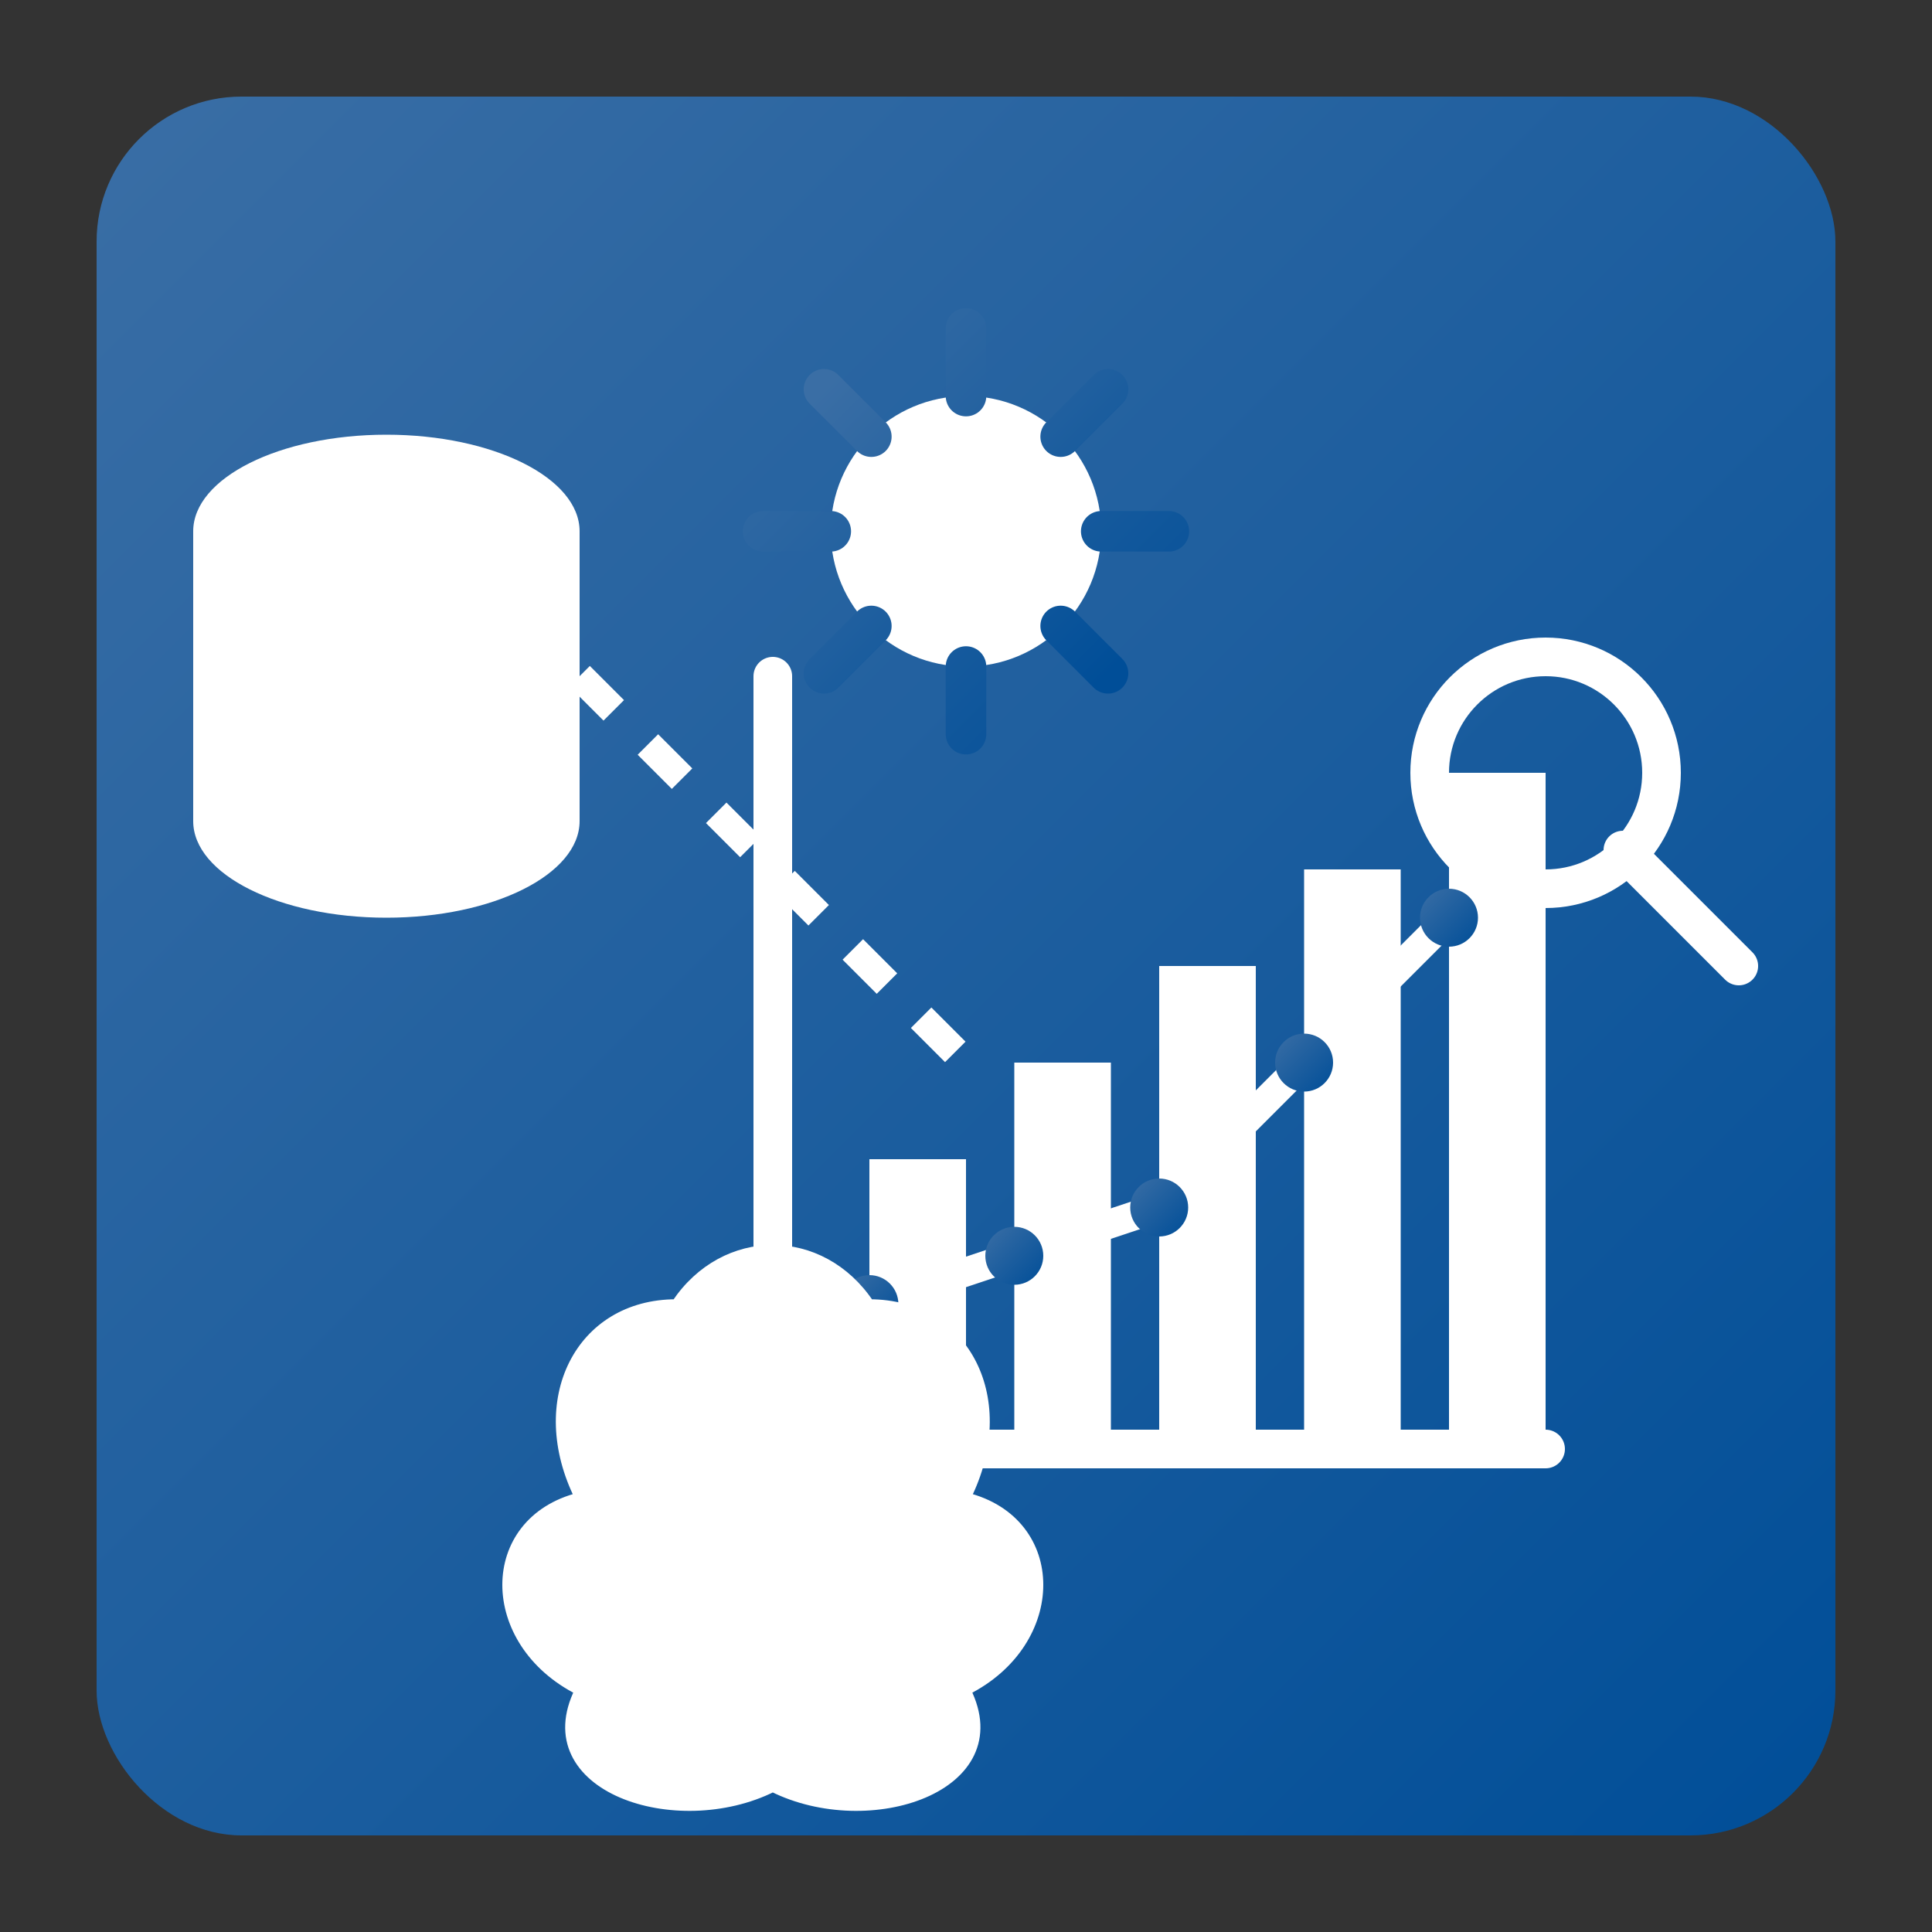 <svg xmlns="http://www.w3.org/2000/svg" width="200" height="200" viewBox="0 0 200 200">
  <rect x="0" y="0" width="200" height="200" fill="#333333" stroke="none"/>
  <defs>
    <linearGradient id="blogIconGradient4" x1="0%" y1="0%" x2="100%" y2="100%">
      <stop offset="0%" stop-color="#3a6ea5" />
      <stop offset="100%" stop-color="#004e98" />
    </linearGradient>
  </defs>
  
  <!-- Data Analytics Icon -->
  <rect x="10" y="10" width="180" height="180" rx="15" ry="15" fill="url(#blogIconGradient4)"/>
  
  <!-- Data Analysis Elements -->
  <g transform="translate(100 100)">
    <!-- Database cylinders -->
    <g transform="translate(-60 -30)">
      <ellipse cx="0" cy="-15" rx="20" ry="10" fill="#ffffff"/>
      <ellipse cx="0" cy="15" rx="20" ry="10" fill="#ffffff"/>
      <rect x="-20" y="-15" width="40" height="30" fill="#ffffff"/>
    </g>
    
    <!-- Chart/Graph -->
    <g transform="translate(20 10)">
      <!-- Coordinate axes -->
      <path d="M-40 40 L-40 -40 M-40 40 L40 40" stroke="#ffffff" stroke-width="4" stroke-linecap="round"/>
      
      <!-- Bar chart -->
      <rect x="-30" y="10" width="10" height="30" fill="#ffffff"/>
      <rect x="-15" y="0" width="10" height="40" fill="#ffffff"/>
      <rect x="0" y="-10" width="10" height="50" fill="#ffffff"/>
      <rect x="15" y="-20" width="10" height="60" fill="#ffffff"/>
      <rect x="30" y="-30" width="10" height="70" fill="#ffffff"/>
      
      <!-- Line graph -->
      <path d="M-30 25 L-15 20 L0 15 L15 0 L30 -15" fill="none" stroke="#ffffff" stroke-width="3" stroke-linecap="round" stroke-linejoin="round"/>
      
      <!-- Data points -->
      <circle cx="-30" cy="25" r="3" fill="url(#blogIconGradient4)"/>
      <circle cx="-15" cy="20" r="3" fill="url(#blogIconGradient4)"/>
      <circle cx="0" cy="15" r="3" fill="url(#blogIconGradient4)"/>
      <circle cx="15" cy="0" r="3" fill="url(#blogIconGradient4)"/>
      <circle cx="30" cy="-15" r="3" fill="url(#blogIconGradient4)"/>
    </g>
    
    <!-- Connection lines -->
    <path d="M-40 -30 L0 10" stroke="#ffffff" stroke-width="3" stroke-dasharray="5,5"/>
    
    <!-- Gear represents processing -->
    <g transform="translate(0 -45) scale(0.7)">
      <circle cx="0" cy="0" r="20" fill="#ffffff"/>
      <path d="M0 -30 L0 -20 M30 0 L20 0 M0 30 L0 20 M-30 0 L-20 0" stroke="url(#blogIconGradient4)" stroke-width="6" stroke-linecap="round"/>
      <path d="M21 -21 L14 -14 M21 21 L14 14 M-21 21 L-14 14 M-21 -21 L-14 -14" stroke="url(#blogIconGradient4)" stroke-width="6" stroke-linecap="round"/>
    </g>
    
    <!-- Magnifying glass representing insights -->
    <g transform="translate(60 -20) scale(0.8)">
      <circle cx="0" cy="0" r="15" fill="none" stroke="#ffffff" stroke-width="5"/>
      <path d="M10 10 L25 25" stroke="#ffffff" stroke-width="5" stroke-linecap="round"/>
    </g>
    
    <!-- Brain representing decision making -->
    <g transform="translate(-20 50) scale(0.5)">
      <path d="M-20 -30 
               C-40 -30, -50 -10, -40 10 
               C-60 15, -60 40, -40 50 
               C-50 70, -20 80, 0 70 
               C20 80, 50 70, 40 50 
               C60 40, 60 15, 40 10 
               C50 -10, 40 -30, 20 -30 
               C10 -45, -10 -45, -20 -30
               Z" 
            fill="#ffffff" stroke="#ffffff" stroke-width="2" stroke-linejoin="round"/>
    </g>
  </g>
</svg>
